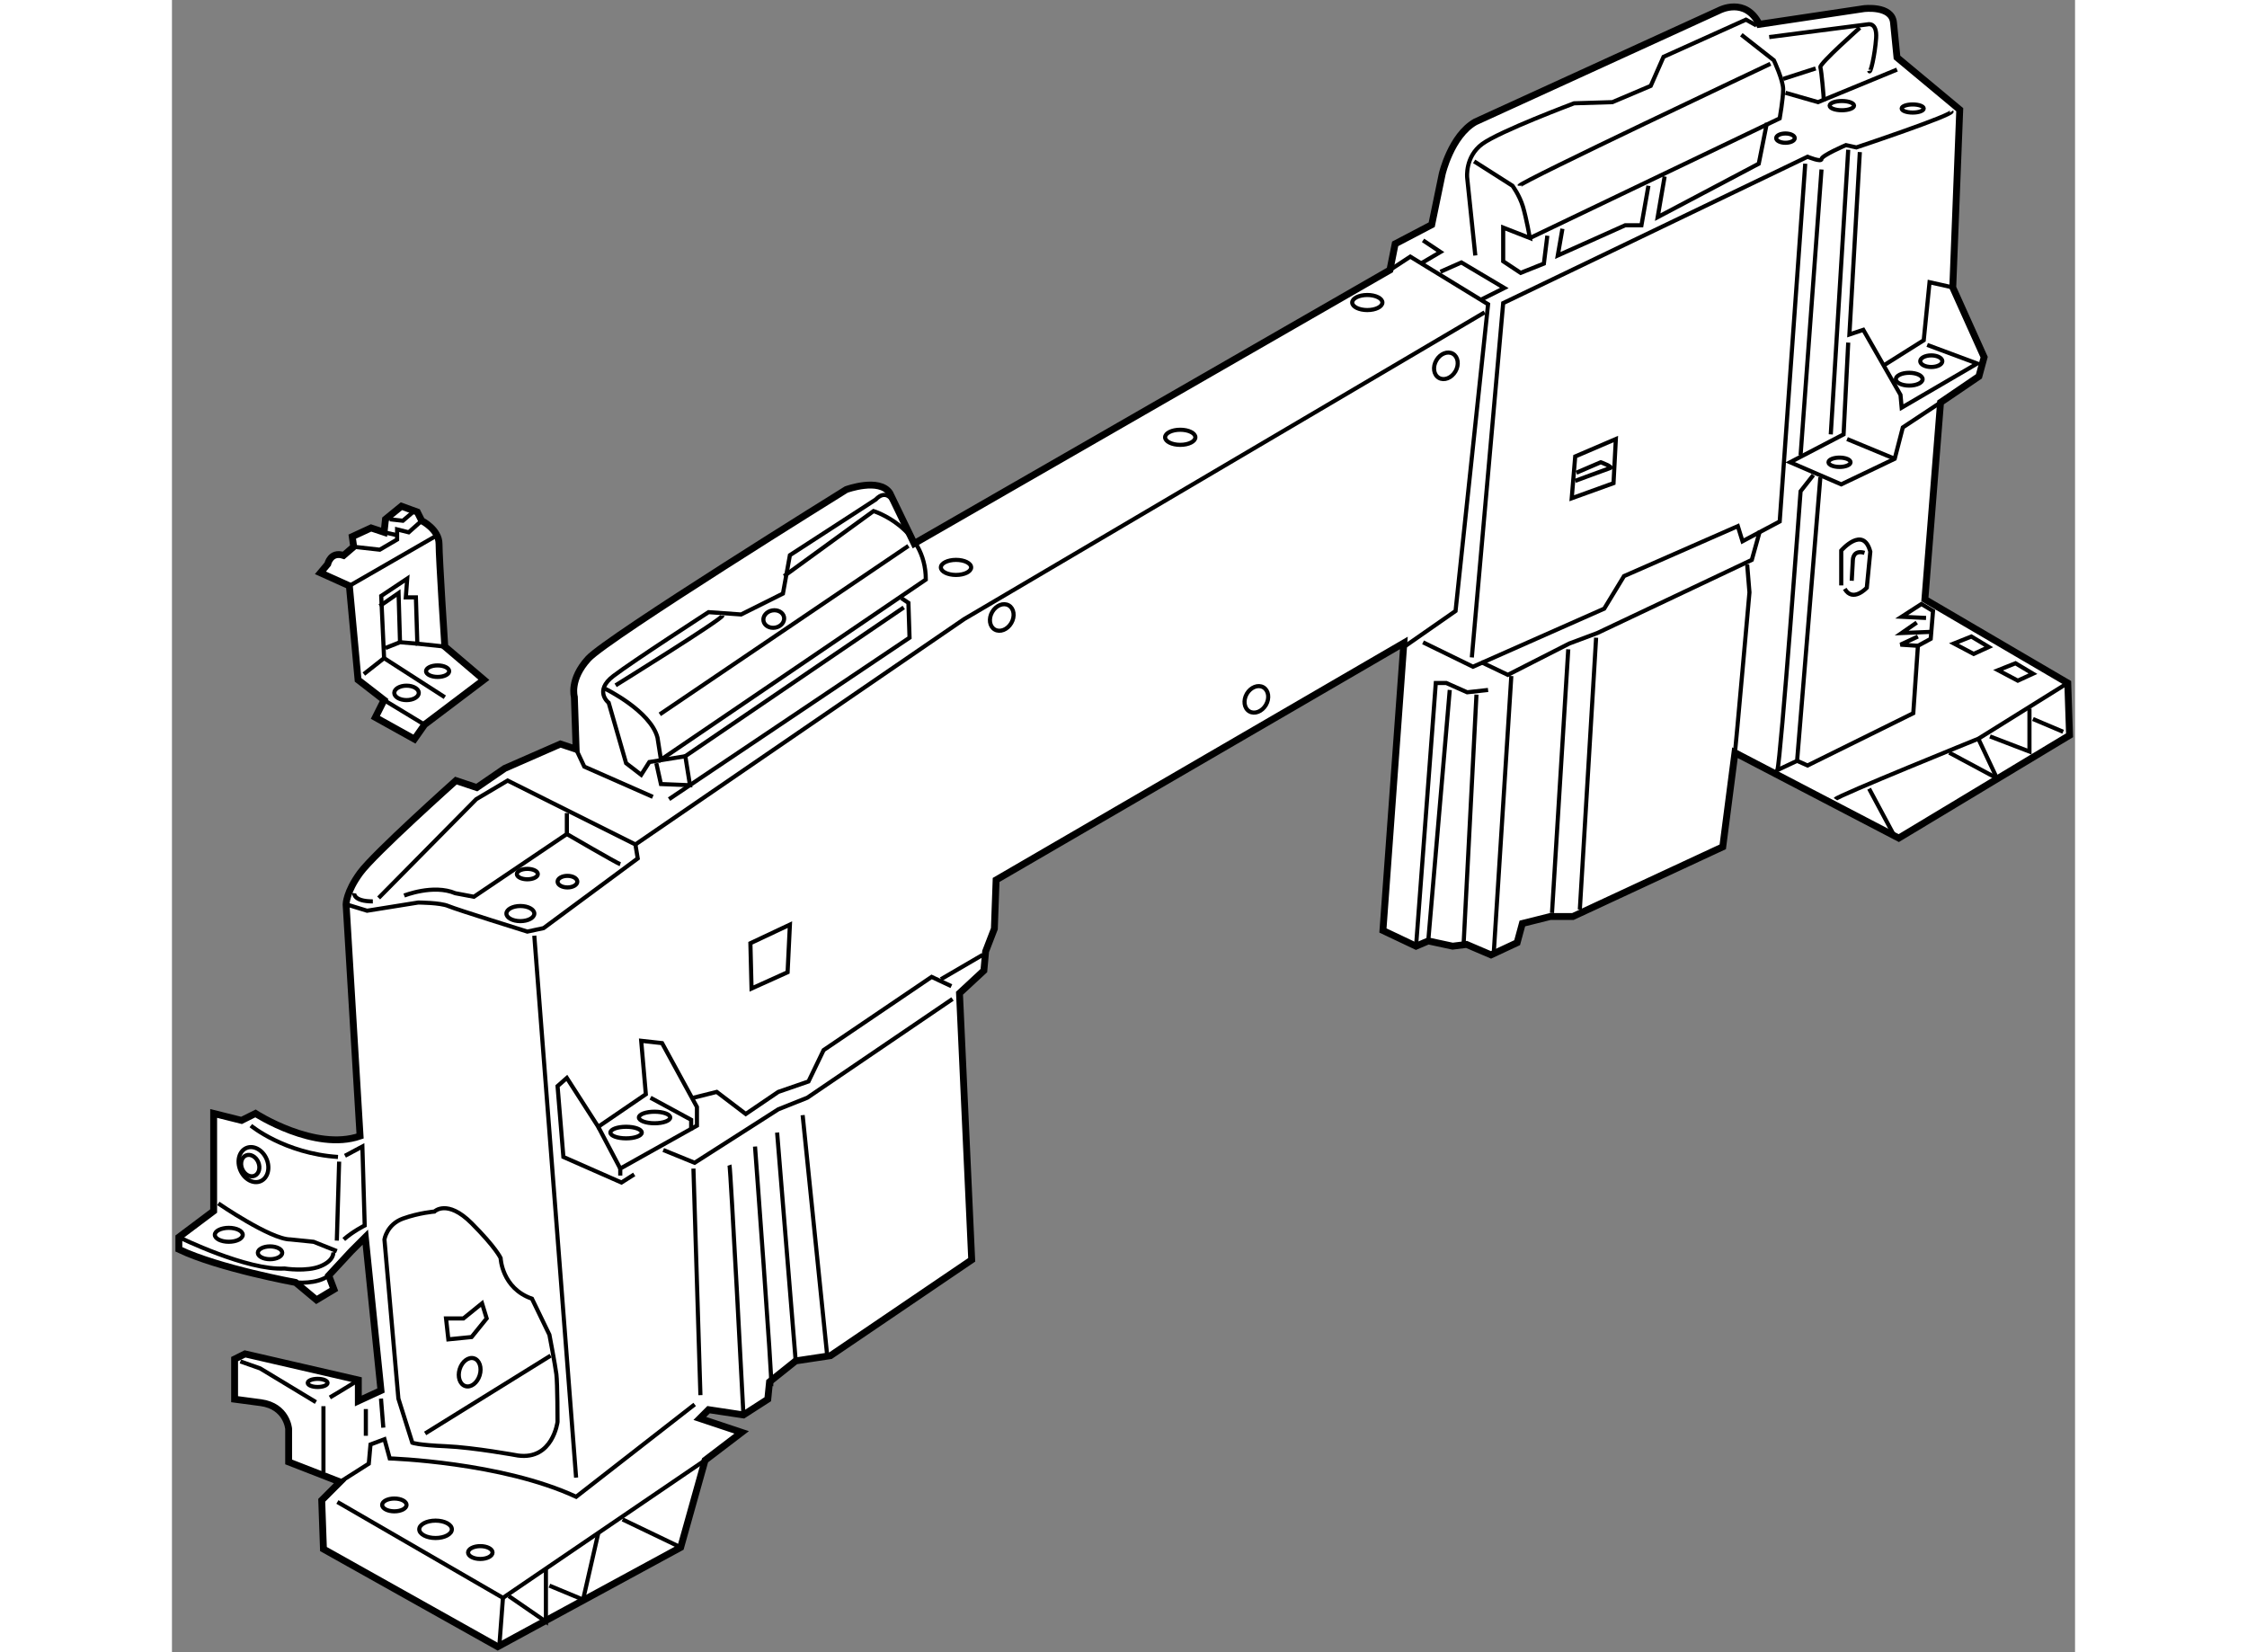 <?xml version="1.0" encoding="utf-8"?>
<!-- Generator: Adobe Illustrator 15.1.0, SVG Export Plug-In . SVG Version: 6.00 Build 0)  -->
<!DOCTYPE svg PUBLIC "-//W3C//DTD SVG 1.1//EN" "http://www.w3.org/Graphics/SVG/1.1/DTD/svg11.dtd">
<svg version="1.1" xmlns="http://www.w3.org/2000/svg" xmlns:xlink="http://www.w3.org/1999/xlink" x="0px" y="0px" width="244.8px"
	 height="180px" viewBox="96.457 37.592 138.349 120.111" enable-background="new 0 0 244.8 180" xml:space="preserve">
	
<rect x="96.457" y="37.592" width="138.349" height="120.111" fill="#808080" stroke="none"/>
	
<g><path fill="#FFFFFF" stroke="#000000" stroke-width="0.5" d="M107.47,150.202l-0.125-3.545l1.33-1.332l-3.736-1.454v-2.407
				c0,0-0.129-1.646-2.028-1.903c-1.9-0.252-1.9-0.252-1.9-0.252v-2.913l0.759-0.38l8.236,1.9v1.521l1.646-0.759l-1.139-11.149
				l-1.014,1.013l-1.645,1.774l0.379,1.011l-1.269,0.763l-1.518-1.267c0,0-5.575-1.014-8.487-2.407v-0.887l2.53-1.9v-7.093
				l2.026,0.506l1.015-0.506c0,0,4.307,2.784,7.602,1.645l-1.016-16.848c0,0,0-0.887,1.016-2.279
				c1.012-1.395,6.968-6.715,6.968-6.715l1.518,0.507l2.029-1.393l4.051-1.774l1.14,0.38l-0.127-3.8c0,0-0.379-1.269,1.016-2.787
				c1.395-1.521,18.749-12.29,18.749-12.29s2.404-0.884,3.166,0.253l1.773,3.673l34.586-19.888l0.379-1.899l2.658-1.394l0.76-3.674
				c0,0,0.636-2.787,2.408-3.799l17.736-8.108c0,0,1.899-1.014,2.911,1.014l7.601-1.139c0,0,2.028-0.254,2.155,1.012l0.253,2.535
				l4.562,3.8l-0.507,12.921l2.28,5.068l-0.379,1.395l-2.79,1.898l-1.138,14.315l10.388,6.082l0.128,3.799l-12.415,7.474
				l-11.908-6.208l-0.887,6.843l-10.896,5.066h-1.646l-2.027,0.507l-0.379,1.395l-1.899,0.887l-1.777-0.76l-1.014,0.127l-1.77-0.38
				l-0.89,0.38l-2.406-1.14l1.521-20.903l-29.642,17.229l-0.127,3.547l-0.635,1.646l-0.127,1.395l-1.773,1.646l0.888,19.382
				l-10.263,6.966l-2.533,0.381l-1.901,1.521l-0.127,1.266l-1.772,1.141l-2.533-0.382l-0.636,0.636l3.042,1.014l-2.66,2.028
				l-1.774,6.333l-13.299,7.22L107.47,150.202z"></path><polyline fill="none" stroke="#000000" stroke-width="0.3" points="108.483,146.782 120.519,153.751 135.215,143.743 		"></polyline><line fill="none" stroke="#000000" stroke-width="0.3" x1="107.47" y1="139.817" x2="107.47" y2="144.63"></line><path fill="none" stroke="#000000" stroke-width="0.3" d="M108.675,145.325l2.091-1.329l0.125-1.395l1.015-0.381l0.381,1.395
				c0,0,8.105,0.256,13.554,2.788l8.615-6.713"></path><line fill="none" stroke="#000000" stroke-width="0.3" x1="122.798" y1="105.613" x2="125.837" y2="145.01"></line><path fill="none" stroke="#000000" stroke-width="0.3" d="M99.827,125.078c0,0,3.802,2.618,5.238,2.618l1.69,0.172l1.689,0.674"></path><path fill="none" stroke="#000000" stroke-width="0.3" d="M96.957,127.528c0,0,4.98,2.448,7.684,2.281
				c0,0,1.605,0.253,2.621-0.171c1.011-0.421,0.926-1.013,0.926-1.013"></path><path fill="none" stroke="#000000" stroke-width="0.3" d="M105.444,130.82c0,0,1.563,0.17,2.408-0.506"></path><line fill="none" stroke="#000000" stroke-width="0.3" x1="108.61" y1="122.039" x2="108.442" y2="127.781"></line><path fill="none" stroke="#000000" stroke-width="0.3" d="M102.193,119.422c0,0,2.449,2.025,6.334,2.278"></path><path fill="none" stroke="#000000" stroke-width="0.3" d="M109.034,121.615l1.266-0.676l0.169,5.743c0,0-0.846,0.421-1.521,1.013"></path><polyline fill="none" stroke="#000000" stroke-width="0.3" points="101.432,136.565 102.868,137.071 106.922,139.521 		"></polyline><path fill="none" stroke="#000000" stroke-width="0.3" d="M107.935,139.184c0,0,1.435-0.848,2.07-1.268"></path><path fill="none" stroke="#000000" stroke-width="0.3" d="M113.931,142.476l-1.013-3.209l-1.014-11.57c0,0,0.169-1.098,1.351-1.52
				c1.183-0.422,2.28-0.508,2.28-0.508s0.929-0.929,2.704,0.845c1.771,1.773,2.111,2.534,2.111,2.534s0.082,2.196,2.279,2.956
				l1.267,2.619c0,0,0.421,2.192,0.507,2.869c0.084,0.675,0.084,3.463,0.084,3.463s-0.339,2.788-2.872,2.45
				c0,0-3.211-0.589-5.234-0.676C114.354,142.646,113.931,142.476,113.931,142.476z"></path><line fill="none" stroke="#000000" stroke-width="0.3" x1="114.863" y1="141.8" x2="123.984" y2="136.143"></line><polygon fill="none" stroke="#000000" stroke-width="0.3" points="116.55,134.959 116.382,133.438 117.647,133.438 
				118.999,132.342 119.335,133.438 118.24,134.79 		"></polygon><ellipse transform="matrix(-0.298 0.955 -0.955 -0.298 284.404 65.425)" fill="none" stroke="#000000" stroke-width="0.3" cx="118.148" cy="137.273" rx="1.056" ry="0.76"></ellipse><ellipse fill="none" stroke="#000000" stroke-width="0.3" cx="115.62" cy="148.769" rx="1.185" ry="0.632"></ellipse><ellipse fill="none" stroke="#000000" stroke-width="0.3" cx="112.624" cy="146.996" rx="0.887" ry="0.465"></ellipse><path fill="none" stroke="#000000" stroke-width="0.3" d="M118.871,149.991c0.492,0,0.891,0.207,0.891,0.465
				c0,0.257-0.398,0.468-0.891,0.468c-0.488,0-0.887-0.211-0.887-0.468C117.984,150.198,118.382,149.991,118.871,149.991z"></path><line fill="none" stroke="#000000" stroke-width="0.3" x1="120.519" y1="153.751" x2="120.268" y2="157.087"></line><polyline fill="none" stroke="#000000" stroke-width="0.3" points="123.643,151.683 123.643,155.481 120.943,153.622 		"></polyline><polyline fill="none" stroke="#000000" stroke-width="0.3" points="127.445,149.065 126.345,153.88 123.897,152.864 		"></polyline><line fill="none" stroke="#000000" stroke-width="0.3" x1="133.439" y1="150.078" x2="129.216" y2="148.051"></line><path fill="none" stroke="#000000" stroke-width="0.3" d="M109.118,103.332l1.523,0.467l3.714-0.595c0,0,1.604,0,2.195,0.256
				c0.592,0.252,5.741,1.856,5.741,1.856l1.183-0.253l6.843-5.065l-0.168-1.015l-9.289-4.646l-2.281,1.352l-7.096,7.181"></path><path fill="none" stroke="#000000" stroke-width="0.3" d="M109.708,102.528c0,0-0.083,0.593,1.352,0.593"></path><path fill="none" stroke="#000000" stroke-width="0.3" d="M113.34,102.697c0,0,2.112-0.846,3.717-0.169l1.352,0.255l6.756-4.561
				v-1.521"></path><path fill="none" stroke="#000000" stroke-width="0.3" d="M129.048,100.419c-0.252-0.083-3.885-2.195-3.885-2.195"></path><ellipse fill="none" stroke="#000000" stroke-width="0.3" cx="121.785" cy="104.006" rx="1.014" ry="0.55"></ellipse><ellipse fill="none" stroke="#000000" stroke-width="0.3" cx="122.292" cy="101.135" rx="0.762" ry="0.379"></ellipse><ellipse fill="none" stroke="#000000" stroke-width="0.3" cx="125.208" cy="101.685" rx="0.717" ry="0.421"></ellipse><polyline fill="none" stroke="#000000" stroke-width="0.3" points="130.063,122.968 129.134,123.558 124.913,121.7 
				124.489,116.55 125.164,115.955 127.445,119.505 130.907,117.14 130.569,113.255 132.088,113.424 134.622,118.067 
				134.622,119.422 129.048,122.544 129.048,123.053 		"></polyline><polyline fill="none" stroke="#000000" stroke-width="0.3" points="131.246,117.394 134.202,118.998 134.202,119.757 		"></polyline><line fill="none" stroke="#000000" stroke-width="0.3" x1="127.445" y1="119.505" x2="129.048" y2="122.544"></line><ellipse fill="none" stroke="#000000" stroke-width="0.3" cx="131.54" cy="118.83" rx="1.138" ry="0.42"></ellipse><path fill="none" stroke="#000000" stroke-width="0.3" d="M129.472,119.505c0.628,0,1.139,0.188,1.139,0.421
				c0,0.234-0.511,0.421-1.139,0.421c-0.632,0-1.142-0.187-1.142-0.421C128.331,119.693,128.84,119.505,129.472,119.505z"></path><line fill="none" stroke="#000000" stroke-width="0.3" x1="134.875" y1="139.015" x2="134.367" y2="122.544"></line><polyline fill="none" stroke="#000000" stroke-width="0.3" points="132.173,121.193 134.453,122.122 140.534,118.236 
				142.644,117.394 153.202,110.216 		"></polyline><polyline fill="none" stroke="#000000" stroke-width="0.3" points="134.367,117.394 136.06,116.97 138.17,118.575 140.534,116.97 
				142.732,116.211 143.83,113.932 151.683,108.61 153.119,109.284 		"></polyline><line fill="none" stroke="#000000" stroke-width="0.3" x1="155.398" y1="107.006" x2="152.36" y2="108.778"></line><line fill="none" stroke="#000000" stroke-width="0.3" x1="140.451" y1="119.926" x2="141.8" y2="136.522"></line><line fill="none" stroke="#000000" stroke-width="0.3" x1="142.306" y1="118.659" x2="144.083" y2="136.06"></line><path fill="none" stroke="#000000" stroke-width="0.3" d="M136.988,122.292c0.085,0.252,1.014,18.158,1.014,18.158"></path><path fill="none" stroke="#000000" stroke-width="0.3" d="M140.027,138.336c0.085-0.335-1.183-17.394-1.183-17.394"></path><polyline fill="none" stroke="#000000" stroke-width="0.3" points="125.837,92.057 126.432,93.324 131.413,95.52 		"></polyline><path fill="none" stroke="#000000" stroke-width="0.3" d="M148.981,74.238c-0.59-1.267-1.353-0.338-1.353-0.338l-6.248,4.052
				l-0.506,2.79l-3.042,1.52l-2.365-0.169c0,0-5.487,3.549-6.924,4.645c-1.435,1.097-0.338,1.942-0.338,1.942l1.267,4.394
				l1.097,0.844l0.591-0.928l2.617-0.422"></path><polyline fill="none" stroke="#000000" stroke-width="0.3" points="132.595,95.688 150.077,83.95 149.995,81.416 149.487,81.077 
						"></polyline><polyline fill="none" stroke="#000000" stroke-width="0.3" points="131.667,93.071 132.004,94.59 134.116,94.676 133.777,92.563 
				149.657,81.753 		"></polyline><line fill="none" stroke="#000000" stroke-width="0.3" x1="131.922" y1="89.523" x2="149.995" y2="77.277"></line><path fill="none" stroke="#000000" stroke-width="0.3" d="M128.71,87.413c0,0,7.77-4.814,7.77-5.069"></path><path fill="none" stroke="#000000" stroke-width="0.3" d="M140.958,79.473l6.503-4.728c0,0,3.799,1.18,3.799,4.98l-19.255,13.09
				l-0.251-1.602c-0.508-1.945-3.802-3.549-3.802-3.549"></path><ellipse transform="matrix(-0.176 -0.984 0.984 -0.176 83.662 235.166)" fill="none" stroke="#000000" stroke-width="0.3" cx="140.287" cy="82.556" rx="0.634" ry="0.76"></ellipse><polyline fill="none" stroke="#000000" stroke-width="0.3" points="130.148,98.983 154.047,82.598 191.881,60.302 		"></polyline><polyline fill="none" stroke="#000000" stroke-width="0.3" points="185,57.22 186.48,56.25 192.136,59.711 189.771,82.008 
				186.138,84.54 		"></polyline><ellipse fill="none" stroke="#000000" stroke-width="0.3" cx="153.456" cy="78.841" rx="1.1" ry="0.548"></ellipse><ellipse fill="none" stroke="#000000" stroke-width="0.3" cx="169.756" cy="69.382" rx="1.1" ry="0.549"></ellipse><ellipse fill="none" stroke="#000000" stroke-width="0.3" cx="183.355" cy="59.585" rx="1.097" ry="0.548"></ellipse><polygon fill="none" stroke="#000000" stroke-width="0.3" points="138.591,109.454 138.508,106.162 141.38,104.81 
				141.212,108.271 		"></polygon><ellipse transform="matrix(-0.504 0.864 -0.864 -0.504 307.025 -11.453)" fill="none" stroke="#000000" stroke-width="0.3" cx="156.801" cy="82.425" rx="1.014" ry="0.802"></ellipse><path fill="none" stroke="#000000" stroke-width="0.3" d="M174.782,89.31c-0.384-0.224-0.466-0.797-0.187-1.28
				c0.284-0.484,0.823-0.694,1.204-0.472c0.385,0.224,0.467,0.797,0.186,1.28C175.703,89.321,175.163,89.531,174.782,89.31z"></path><path fill="none" stroke="#000000" stroke-width="0.3" d="M188.558,65.062c-0.385-0.224-0.464-0.797-0.181-1.28
				c0.28-0.485,0.821-0.695,1.202-0.472c0.384,0.223,0.465,0.797,0.183,1.28C189.479,65.074,188.941,65.285,188.558,65.062z"></path><polyline fill="none" stroke="#000000" stroke-width="0.3" points="186.901,106.371 188.334,87.244 189.097,87.244 
				190.616,87.919 192.136,87.75 		"></polyline><line fill="none" stroke="#000000" stroke-width="0.3" x1="187.787" y1="105.992" x2="189.349" y2="87.75"></line><polyline fill="none" stroke="#000000" stroke-width="0.3" points="187.408,84.288 191.039,86.061 200.579,81.839 202.017,79.473 
				210.292,75.841 210.632,76.94 213.335,75.503 215.192,49.492 		"></polyline><polyline fill="none" stroke="#000000" stroke-width="0.3" points="187.408,55.066 188.673,55.911 187.238,56.756 		"></polyline><polyline fill="none" stroke="#000000" stroke-width="0.3" points="188.673,57.346 190.193,56.672 193.317,58.528 191.629,59.373 
						"></polyline><path fill="none" stroke="#000000" stroke-width="0.3" d="M190.954,85.385l2.279-25.758l22.128-10.64c0,0,1.015,0.42,1.015,0.167
				s1.773-1.013,1.773-1.013l0.762,0.168c0,0,7.091-2.365,6.921-2.618"></path><path fill="none" stroke="#000000" stroke-width="0.3" d="M191.123,49.323l2.786,1.774c0,0,0.507,0.676,0.762,1.52
				c0.25,0.845,0.505,2.28,0.505,2.28l-1.942-0.76v2.449l1.269,0.843l1.689-0.674l0.252-2.027"></path><path fill="none" stroke="#000000" stroke-width="0.3" d="M195.175,54.897l18.161-8.7c0,0,0.251-1.435,0.251-2.111
				c0-0.675-0.676-2.111-0.676-2.111l-2.365-1.857"></path><path fill="none" stroke="#000000" stroke-width="0.3" d="M194.416,51.097c0-0.253,18.245-8.867,18.245-8.867"></path><path fill="none" stroke="#000000" stroke-width="0.3" d="M191.207,56.165l-0.591-5.659c0,0-0.169-1.52,1.098-2.45
				c1.266-0.928,6.673-2.954,6.673-2.954l2.785-0.084l2.789-1.183l0.929-2.111l5.994-2.703l0.761,0.423"></path><polyline fill="none" stroke="#000000" stroke-width="0.3" points="213.756,44.339 216.123,45.017 221.865,42.65 		"></polyline><path fill="none" stroke="#000000" stroke-width="0.3" d="M212.574,40.287l7.178-0.928c0,0,0.676-0.17,0.593,1.012
				c-0.084,1.184-0.422,2.704-0.509,2.365"></path><path fill="none" stroke="#000000" stroke-width="0.3" d="M216.543,44.932c0-0.255-0.168-2.197-0.252-2.45
				c-0.084-0.252,2.87-2.871,2.87-2.871"></path><line fill="none" stroke="#000000" stroke-width="0.3" x1="215.95" y1="42.566" x2="213.587" y2="43.329"></line><ellipse fill="none" stroke="#000000" stroke-width="0.3" cx="223.004" cy="45.48" rx="0.802" ry="0.295"></ellipse><ellipse fill="none" stroke="#000000" stroke-width="0.3" cx="217.853" cy="45.271" rx="0.888" ry="0.336"></ellipse><ellipse fill="none" stroke="#000000" stroke-width="0.3" cx="213.754" cy="47.634" rx="0.675" ry="0.338"></ellipse><polyline fill="none" stroke="#000000" stroke-width="0.3" points="197.54,54.223 197.202,56.165 202.103,53.969 203.285,53.969 
				203.792,51.097 		"></polyline><polyline fill="none" stroke="#000000" stroke-width="0.3" points="204.971,50.421 204.465,53.377 211.813,49.492 212.404,46.536 
						"></polyline><polygon fill="none" stroke="#000000" stroke-width="0.3" points="198.216,73.814 198.47,70.775 201.424,69.508 201.254,72.717 		
				"></polygon><path fill="none" stroke="#000000" stroke-width="0.3" d="M198.47,72.548c0,0,2.281-0.845,2.533-0.928
				c0.251-0.083-0.676-0.424-0.676-0.424l-1.772,0.761"></path><line fill="none" stroke="#000000" stroke-width="0.3" x1="190.36" y1="106.162" x2="191.291" y2="88.088"></line><line fill="none" stroke="#000000" stroke-width="0.3" x1="192.556" y1="106.75" x2="193.825" y2="86.737"></line><line fill="none" stroke="#000000" stroke-width="0.3" x1="196.782" y1="103.965" x2="197.964" y2="84.795"></line><line fill="none" stroke="#000000" stroke-width="0.3" x1="199.989" y1="83.95" x2="198.806" y2="103.712"></line><polyline fill="none" stroke="#000000" stroke-width="0.3" points="211.898,76.179 211.308,78.293 200.076,83.612 198.047,84.371 
				193.571,86.652 191.629,85.723 		"></polyline><path fill="none" stroke="#000000" stroke-width="0.3" d="M210.084,92.31c0.041-0.251,1.053-11.654,1.053-11.654l-0.167-2.027"></path><path fill="none" stroke="#000000" stroke-width="0.3" d="M216.29,72.296l-1.69,20.605l-1.434,0.676
				c0.251-0.761,1.688-20.271,1.688-20.271l0.929-1.181"></path><polyline fill="none" stroke="#000000" stroke-width="0.3" points="214.6,92.901 215.361,93.24 223.046,89.44 223.383,84.54 
				224.314,84.034 224.481,82.008 223.638,81.501 222.202,82.429 223.975,82.515 		"></polyline><polyline fill="none" stroke="#000000" stroke-width="0.3" points="224.314,83.527 222.202,83.612 223.299,82.85 		"></polyline><polyline fill="none" stroke="#000000" stroke-width="0.3" points="223.383,84.54 222.117,84.457 223.383,83.865 		"></polyline><line fill="none" stroke="#000000" stroke-width="0.3" x1="214.854" y1="70.692" x2="216.375" y2="49.914"></line><line fill="none" stroke="#000000" stroke-width="0.3" x1="218.317" y1="48.479" x2="217.049" y2="69.17"></line><polyline fill="none" stroke="#000000" stroke-width="0.3" points="219.161,48.648 218.403,61.908 219.413,61.57 222.117,66.298 
				222.202,67.227 227.692,64.019 224.059,62.666 		"></polyline><polyline fill="none" stroke="#000000" stroke-width="0.3" points="220.851,64.186 223.806,62.328 224.229,58.108 225.918,58.487 
						"></polyline><line fill="none" stroke="#000000" stroke-width="0.3" x1="218.234" y1="69.508" x2="221.696" y2="70.944"></line><polyline fill="none" stroke="#000000" stroke-width="0.3" points="218.317,62.498 217.979,69.17 214.094,71.196 217.809,72.803 
				221.696,70.944 222.286,68.664 225.031,66.847 		"></polyline><path fill="none" stroke="#000000" stroke-width="0.3" d="M217.809,80.149v-2.535c0,0,1.604-1.855,2.113,0.086l-0.255,2.618
				c0,0-1.013,1.097-1.603,0.083"></path><path fill="none" stroke="#000000" stroke-width="0.3" d="M218.572,79.811l0.083-1.521c0,0,0-0.759,0.847-0.508"></path><path fill="none" stroke="#000000" stroke-width="0.3" d="M217.386,95.688c0.168-0.253,10.391-4.392,10.391-4.392l6.501-4.053"></path><line fill="none" stroke="#000000" stroke-width="0.3" x1="229.128" y1="94.169" x2="227.777" y2="91.297"></line><line fill="none" stroke="#000000" stroke-width="0.3" x1="225.663" y1="92.31" x2="229.128" y2="94.169"></line><line fill="none" stroke="#000000" stroke-width="0.3" x1="219.835" y1="94.929" x2="221.779" y2="98.56"></line><polyline fill="none" stroke="#000000" stroke-width="0.3" points="231.492,89.103 231.492,92.227 228.622,91.127 		"></polyline><line fill="none" stroke="#000000" stroke-width="0.3" x1="233.941" y1="90.79" x2="231.746" y2="89.861"></line><polygon fill="none" stroke="#000000" stroke-width="0.3" points="227.436,85.13 226.001,84.371 227.268,83.865 228.536,84.626 		
				"></polygon><polygon fill="none" stroke="#000000" stroke-width="0.3" points="230.646,87.074 229.21,86.314 230.478,85.809 231.746,86.568 		
				"></polygon><ellipse fill="none" stroke="#000000" stroke-width="0.3" cx="224.355" cy="63.85" rx="0.803" ry="0.422"></ellipse><ellipse fill="none" stroke="#000000" stroke-width="0.3" cx="222.751" cy="65.158" rx="0.973" ry="0.465"></ellipse><ellipse fill="none" stroke="#000000" stroke-width="0.3" cx="217.684" cy="71.198" rx="0.802" ry="0.339"></ellipse><ellipse transform="matrix(-0.391 -0.921 0.921 -0.391 29.332 264.265)" fill="none" stroke="#000000" stroke-width="0.3" cx="102.139" cy="122.424" rx="0.802" ry="0.634"></ellipse><ellipse transform="matrix(-0.393 -0.92 0.92 -0.393 30.074 264.523)" fill="none" stroke="#000000" stroke-width="0.3" cx="102.382" cy="122.331" rx="1.311" ry="1.035"></ellipse><ellipse fill="none" stroke="#000000" stroke-width="0.3" cx="100.588" cy="127.359" rx="1.014" ry="0.506"></ellipse><ellipse fill="none" stroke="#000000" stroke-width="0.3" cx="103.587" cy="128.667" rx="0.887" ry="0.466"></ellipse><ellipse fill="none" stroke="#000000" stroke-width="0.3" cx="107.048" cy="138.126" rx="0.721" ry="0.296"></ellipse><line fill="none" stroke="#000000" stroke-width="0.3" x1="111.653" y1="139.267" x2="111.822" y2="141.378"></line><line fill="none" stroke="#000000" stroke-width="0.3" x1="110.552" y1="140.025" x2="110.552" y2="141.969"></line></g>



	
<g><path fill="#FFFFFF" stroke="#000000" stroke-width="0.5" d="M109.986,87.015l-0.632-6.834l-2.103-0.947l0.528-0.633
				c0,0,0.21-0.946,1.153-0.63l0.735-0.632l-0.103-0.736l1.367-0.632l0.946,0.314l0.103-0.947l1.16-0.946l1.154,0.42l0.316,0.632
				c0,0,1.263,0.632,1.263,1.685c0,1.05,0.419,7.463,0.419,7.463l2.84,2.417l-4.31,3.26l-0.739,1.053l-2.839-1.578l0.633-1.262
				L109.986,87.015z"></path><line fill="none" stroke="#000000" stroke-width="0.3" x1="109.354" y1="80.181" x2="115.558" y2="76.606"></line><polyline fill="none" stroke="#000000" stroke-width="0.3" points="109.668,77.341 111.564,77.553 112.825,76.815 112.825,76.078 
				113.667,76.289 114.613,75.448 		"></polyline><polyline fill="none" stroke="#000000" stroke-width="0.3" points="113.982,74.817 113.245,75.448 112.299,75.343 		"></polyline><line fill="none" stroke="#000000" stroke-width="0.3" x1="111.878" y1="76.289" x2="112.825" y2="76.5"></line><polyline fill="none" stroke="#000000" stroke-width="0.3" points="110.407,86.595 111.878,85.437 111.669,80.914 113.56,79.654 
				113.457,81.02 114.191,81.02 114.295,84.385 116.294,84.596 		"></polyline><line fill="none" stroke="#000000" stroke-width="0.3" x1="111.878" y1="85.437" x2="116.294" y2="88.278"></line><polyline fill="none" stroke="#000000" stroke-width="0.3" points="114.295,84.385 113.036,84.28 111.981,84.698 		"></polyline><polyline fill="none" stroke="#000000" stroke-width="0.3" points="111.564,81.652 112.931,80.706 113.036,84.28 		"></polyline><line fill="none" stroke="#000000" stroke-width="0.3" x1="111.878" y1="88.488" x2="114.824" y2="90.275"></line><path fill="none" stroke="#000000" stroke-width="0.3" d="M116.61,86.386c0,0.229-0.377,0.417-0.84,0.417
				c-0.465,0-0.842-0.188-0.842-0.417c0-0.234,0.377-0.42,0.842-0.42C116.233,85.966,116.61,86.152,116.61,86.386z"></path><ellipse fill="none" stroke="#000000" stroke-width="0.3" cx="113.51" cy="87.963" rx="0.891" ry="0.525"></ellipse></g>


</svg>